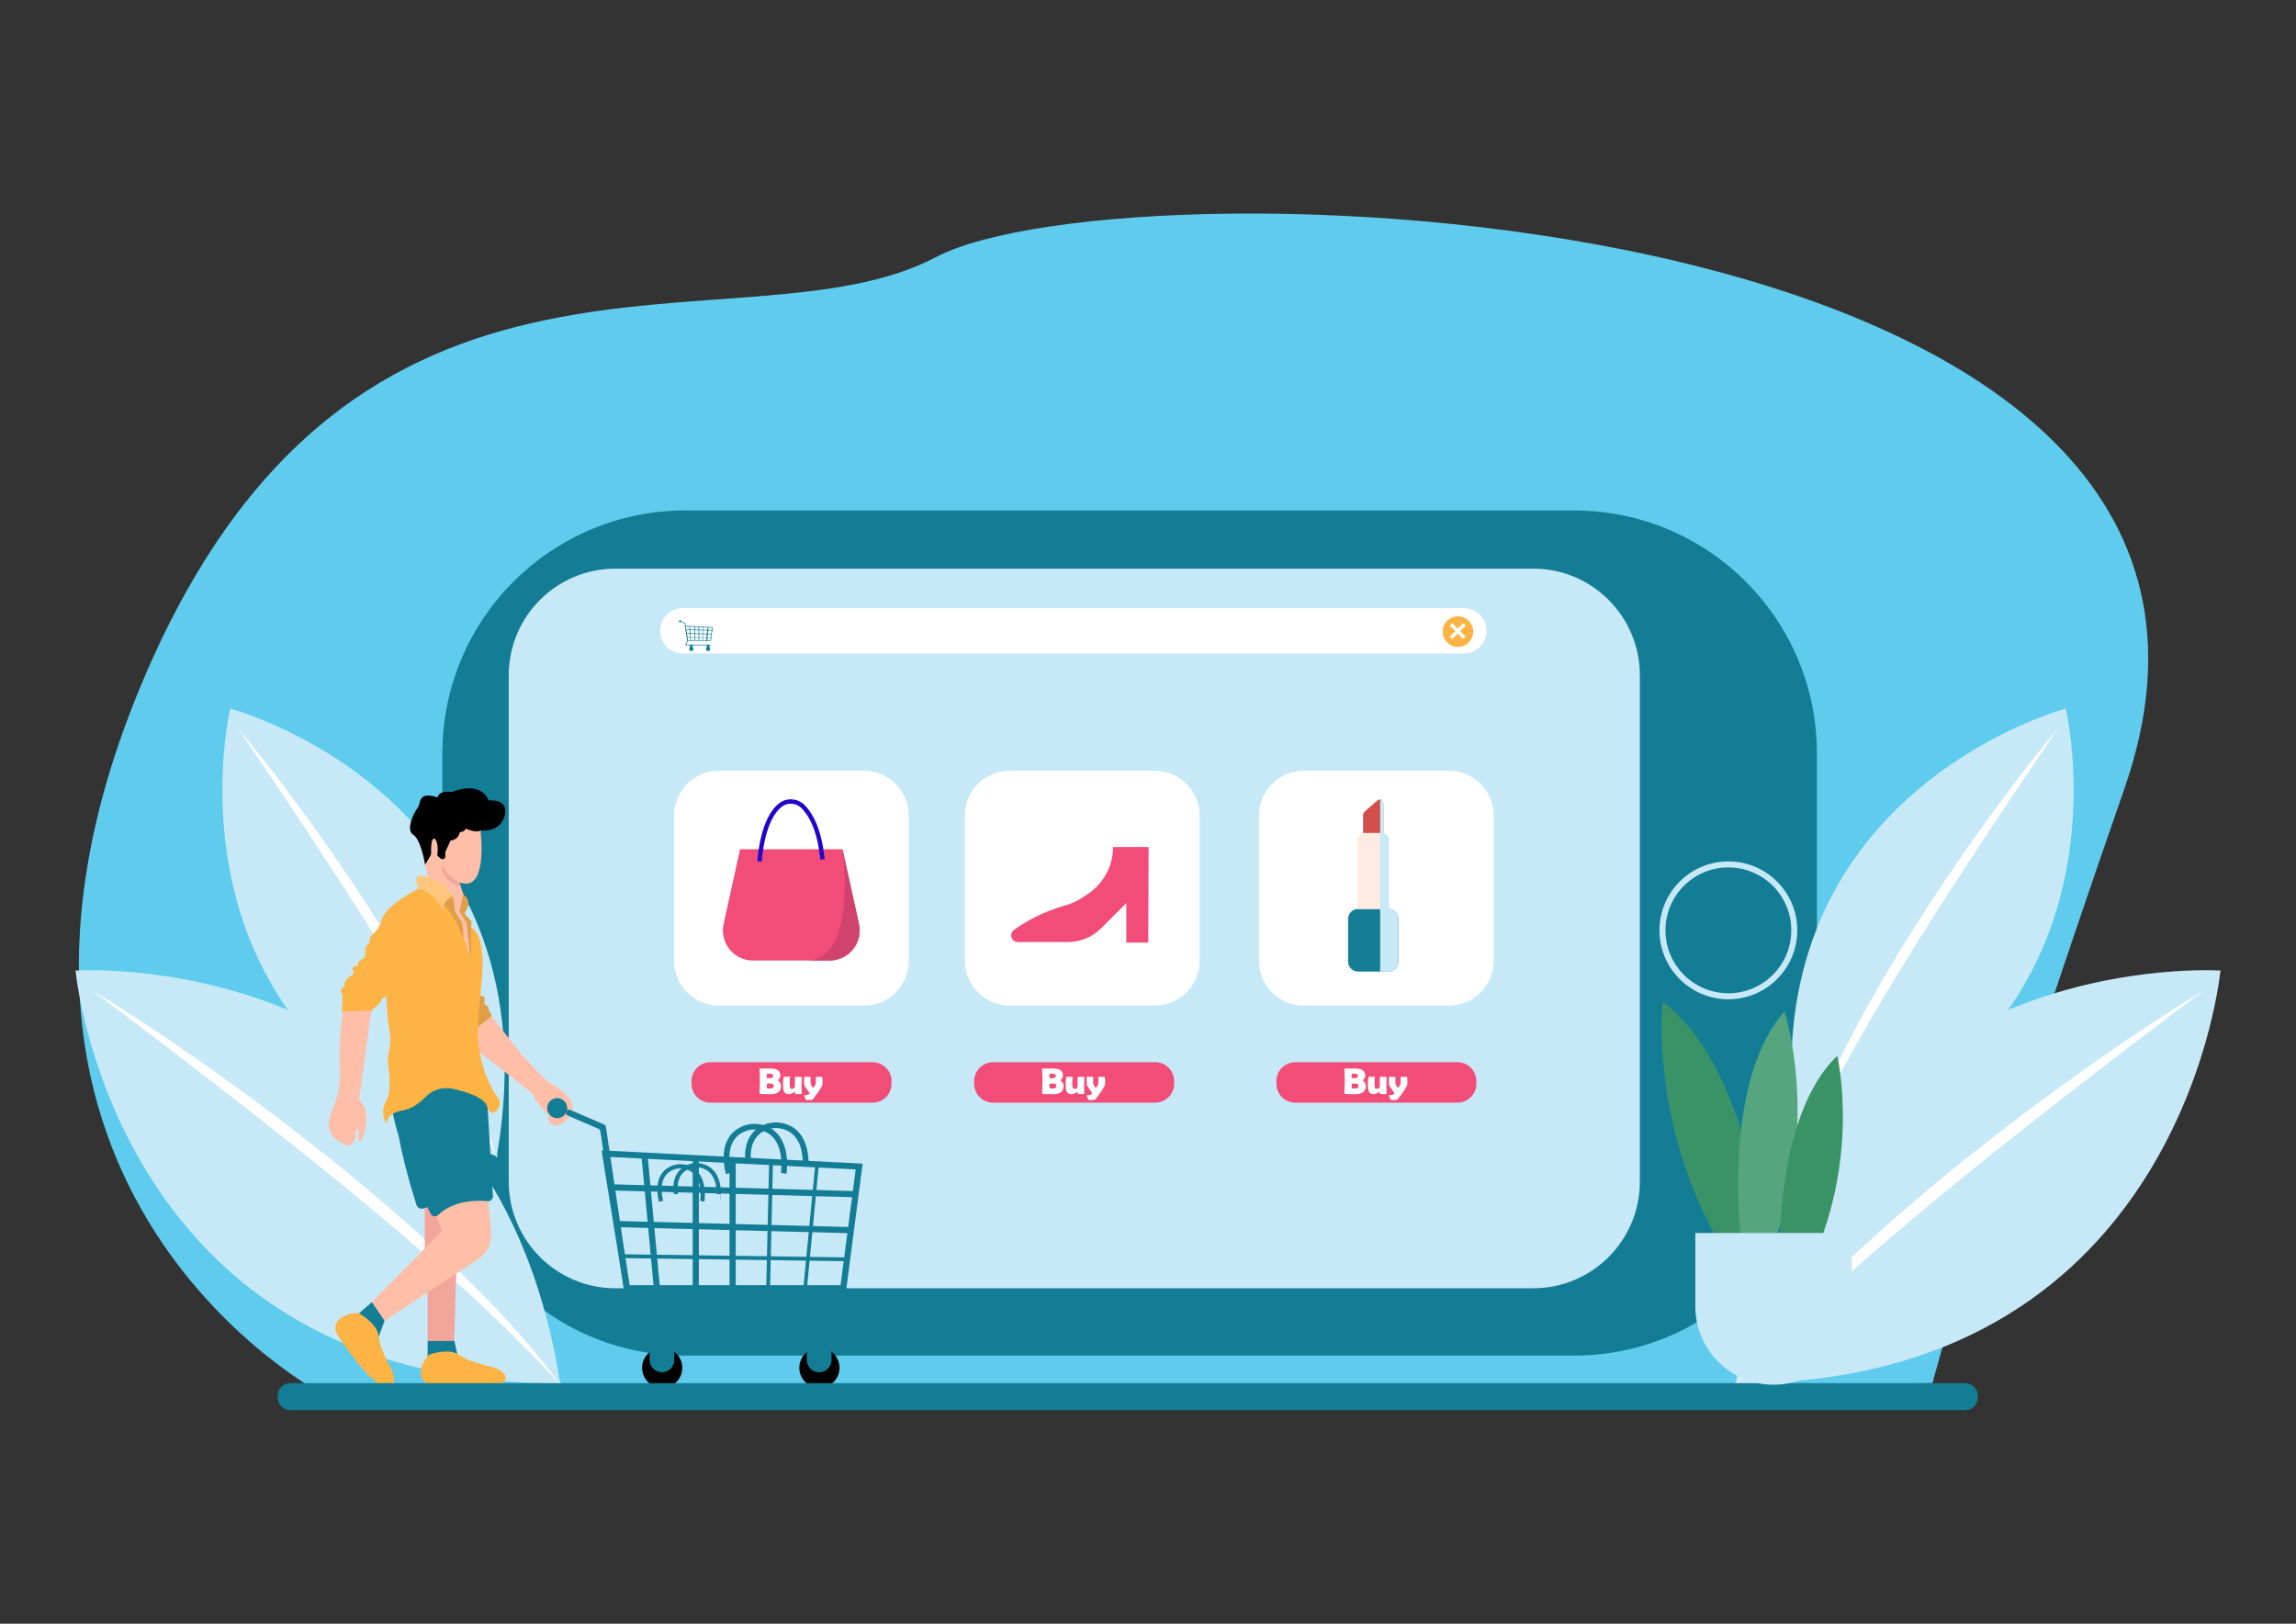 <?xml version="1.0" encoding="utf-8"?>
<!-- Generator: Adobe Illustrator 23.0.0, SVG Export Plug-In . SVG Version: 6.00 Build 0)  -->
<svg version="1.1" id="Layer_1" xmlns="http://www.w3.org/2000/svg" xmlns:xlink="http://www.w3.org/1999/xlink" x="0px" y="0px"
	 viewBox="0 0 1053.9 745.18" style="enable-background:new 0 0 1053.9 745.18;" xml:space="preserve">
<rect x="0" y="0" width="1053.9" height="745.18" fill="#333333" stroke="none"/>
<style type="text/css">
	.st0{fill:#5FCCED;}
	.st1{fill:#147D96;}
	.st2{fill:#C7E9F7;}
	.st3{fill:#F24D78;}
	.st4{fill:#FFFFFF;}
	.st5{fill:#2200CC;}
	.st6{fill:#D1436F;}
	.st7{fill:#D2504B;}
	.st8{fill:#FFEBE1;}
	.st9{fill:#FDB445;}
	.st10{fill:#FFBEA8;}
	.st11{fill:#F2A59B;}
	.st12{fill:#E09E46;}
	.st13{fill:#FFC77D;}
	.st14{fill:#3A9366;}
	.st15{fill:#55A57F;}
</style>
<g>
	<path class="st0" d="M150.08,641.01c0,0-182.26-93.45-85.61-325.92s275.71-150.04,365.1-197.06s640.22-28.15,545.61,243.78
		c-67.67,194.5-88.14,272.97-88.14,272.97L150.08,641.01z"/>
	<g>
		<path class="st1" d="M722.49,622.14H314.55c-61.58,0-111.5-49.92-111.5-111.5V345.77c0-61.58,49.92-111.5,111.5-111.5h407.94
			c61.58,0,111.5,49.92,111.5,111.5v164.88C833.99,572.22,784.06,622.14,722.49,622.14z"/>
		<path class="st2" d="M703.74,591.24H282.5c-27.05,0-48.98-21.93-48.98-48.98V309.95c0-27.05,21.93-48.98,48.98-48.98h421.24
			c27.05,0,48.98,21.93,48.98,48.98v232.31C752.72,569.31,730.8,591.24,703.74,591.24z"/>
		<circle class="st2" cx="793.35" cy="426.97" r="31.63"/>
		<circle class="st1" cx="793.35" cy="426.97" r="28.88"/>
	</g>
	<g>
		<path class="st3" d="M668.99,506.06h-74.43c-4.8,0-8.68-3.89-8.68-8.68v-1.21c0-4.8,3.89-8.68,8.68-8.68h74.43
			c4.8,0,8.68,3.89,8.68,8.68v1.21C677.68,502.17,673.79,506.06,668.99,506.06z"/>
		<g>
			<path class="st4" d="M626.93,498.48c0,1.02-0.32,1.86-0.96,2.54c-0.73,0.77-2,1.15-3.82,1.15c-0.14,0-0.34,0-0.6-0.01
				c-0.27,0-0.46,0-0.59,0c-2.04,0-3.26-0.04-3.65-0.13c-0.16-0.03-0.24-0.12-0.24-0.26c0-0.59,0.03-1.49,0.1-2.69
				c0.07-1.2,0.1-2.1,0.1-2.7c0-0.64-0.03-1.85-0.1-3.62c-0.02-0.45-0.05-1.14-0.09-2.05l-0.01-0.12c-0.01-0.11,0.08-0.17,0.26-0.19
				c0.18-0.02,0.82-0.03,1.92-0.03c1.77,0,2.8,0.01,3.1,0.02c1.36,0.05,2.37,0.27,3.02,0.66c0.86,0.53,1.29,1.42,1.29,2.67
				c0,0.33-0.1,0.67-0.3,1.04c-0.14,0.26-0.33,0.52-0.57,0.78c-0.21,0.23-0.31,0.33-0.31,0.32c0,0.04,0.07,0.1,0.22,0.18
				c0.39,0.22,0.69,0.57,0.91,1.06C626.83,497.53,626.93,497.99,626.93,498.48z M623.35,493.8c0-0.48-0.24-0.79-0.71-0.95
				c-0.26-0.08-0.7-0.12-1.31-0.12c-0.6,0-0.9,0.04-0.9,0.13c0,0.11-0.01,0.27-0.03,0.48c-0.02,0.21-0.03,0.37-0.03,0.48
				c0,0.55,0.05,0.86,0.14,0.93c0.06,0.05,0.41,0.08,1.06,0.08C622.76,494.82,623.35,494.48,623.35,493.8z M623.6,498.45
				c0-0.5-0.21-0.84-0.62-1.01c-0.26-0.11-0.7-0.17-1.3-0.17c-0.71,0-1.1,0.03-1.16,0.08c-0.06,0.05-0.09,0.39-0.09,1.02
				c0,0.65,0.04,1.02,0.11,1.09c0.07,0.07,0.47,0.1,1.2,0.1c0.6,0,1.02-0.05,1.26-0.14C623.4,499.25,623.6,498.93,623.6,498.45z"/>
			<path class="st4" d="M636.48,494.51c0,0.41-0.02,1.03-0.06,1.85c-0.04,0.82-0.06,1.43-0.06,1.84c0,0.4,0.01,1,0.04,1.8
				c0.03,0.8,0.04,1.39,0.04,1.79c0,0.15-0.07,0.24-0.21,0.28c-0.21,0.06-0.66,0.08-1.34,0.08c-0.6,0-1.03-0.02-1.26-0.05
				c-0.11-0.02-0.17-0.08-0.2-0.2c-0.02-0.17-0.03-0.33-0.05-0.5c-0.03-0.25-0.07-0.38-0.12-0.38c0.08,0-0.2,0.19-0.84,0.57
				c-0.64,0.38-1.22,0.56-1.74,0.56c-1.47,0-2.34-0.66-2.61-1.99c-0.12-0.62-0.18-1.51-0.18-2.68c0-1.26,0.1-2.26,0.31-2.99
				c0.06-0.23,0.17-0.34,0.34-0.34c0.26,0,0.64,0,1.16,0.01c0.52,0.01,0.91,0.01,1.16,0.01c0.17,0,0.26,0.07,0.26,0.22
				c0,0.04-0.01,0.1-0.02,0.17c-0.12,0.75-0.17,1.52-0.17,2.29c0,0.96,0.03,1.62,0.09,1.98c0.1,0.61,0.46,0.91,1.09,0.91
				c0.24,0,0.51-0.11,0.79-0.32c0.29-0.22,0.43-0.44,0.45-0.67c0.01-0.21,0.02-1.59,0.02-4.17c0-0.18,0.01-0.29,0.04-0.32
				c0.03-0.06,0.13-0.08,0.3-0.08c0.27,0,0.68,0,1.23,0.01c0.55,0.01,0.95,0.01,1.22,0.01c0.17,0,0.26,0.04,0.29,0.12
				C636.47,494.36,636.48,494.43,636.48,494.51z"/>
			<path class="st4" d="M646.01,496.14c0,1.07-0.03,1.73-0.1,1.96c-0.08,0.28-0.69,1.28-1.82,3.01c-0.18,0.27-0.63,0.9-1.37,1.89
				c-0.81,1.09-1.28,1.66-1.39,1.72c-0.13,0.08-0.98,0.13-2.55,0.13c-0.24,0-0.4-0.03-0.48-0.08c-0.07-0.23-0.16-0.5-0.27-0.81
				c-0.09-0.19-0.18-0.39-0.27-0.59c-0.13-0.29-0.19-0.48-0.19-0.57c0-0.1,0.05-0.16,0.14-0.16c1.54,0,2.31-0.35,2.31-1.05
				c0-0.06-0.38-0.61-1.13-1.65c-0.78-1.07-1.21-1.75-1.29-2.03c-0.04-0.16-0.07-0.73-0.07-1.72c0-0.2,0.01-0.5,0.02-0.9
				c0.01-0.4,0.02-0.7,0.02-0.9c0-0.14,0.09-0.22,0.27-0.22c0.28,0,0.71,0.01,1.28,0.03s1,0.03,1.28,0.03
				c0.12,0,0.17,0.09,0.17,0.26c0,0.15-0.01,0.39-0.03,0.7c-0.02,0.31-0.03,0.55-0.03,0.7c0,0.7,0.01,1.17,0.03,1.42
				c0.02,0.19,0.18,0.55,0.5,1.08c0.33,0.55,0.57,0.82,0.72,0.82c0.13,0,0.34-0.27,0.65-0.81c0.28-0.51,0.44-0.86,0.46-1.04
				c0.06-0.49,0.08-1.02,0.08-1.59c0-0.15-0.01-0.38-0.04-0.68c-0.03-0.3-0.04-0.53-0.04-0.69c0-0.1,0.06-0.16,0.17-0.16
				c0.28,0,0.7-0.01,1.27-0.03c0.56-0.02,0.98-0.03,1.27-0.03c0.14,0,0.24,0.07,0.29,0.22
				C645.97,494.63,646.01,495.22,646.01,496.14z"/>
		</g>
	</g>
	<g>
		<path class="st3" d="M530.27,506.06h-74.43c-4.8,0-8.68-3.89-8.68-8.68v-1.21c0-4.8,3.89-8.68,8.68-8.68h74.43
			c4.8,0,8.68,3.89,8.68,8.68v1.21C538.95,502.17,535.06,506.06,530.27,506.06z"/>
		<g>
			<path class="st4" d="M488.2,498.48c0,1.02-0.32,1.86-0.96,2.54c-0.73,0.77-2,1.15-3.82,1.15c-0.14,0-0.34,0-0.6-0.01
				c-0.27,0-0.46,0-0.59,0c-2.04,0-3.26-0.04-3.65-0.13c-0.16-0.03-0.24-0.12-0.24-0.26c0-0.59,0.03-1.49,0.1-2.69
				c0.07-1.2,0.1-2.1,0.1-2.7c0-0.64-0.03-1.85-0.1-3.62c-0.02-0.45-0.05-1.14-0.09-2.05l-0.01-0.12c-0.01-0.11,0.08-0.17,0.26-0.19
				c0.18-0.02,0.82-0.03,1.92-0.03c1.77,0,2.8,0.01,3.1,0.02c1.36,0.05,2.37,0.27,3.02,0.66c0.86,0.53,1.29,1.42,1.29,2.67
				c0,0.33-0.1,0.67-0.3,1.04c-0.14,0.26-0.33,0.52-0.57,0.78c-0.21,0.23-0.31,0.33-0.31,0.32c0,0.04,0.07,0.1,0.22,0.18
				c0.39,0.22,0.69,0.57,0.91,1.06C488.1,497.53,488.2,497.99,488.2,498.48z M484.63,493.8c0-0.48-0.24-0.79-0.71-0.95
				c-0.26-0.08-0.7-0.12-1.31-0.12c-0.6,0-0.9,0.04-0.9,0.13c0,0.11-0.01,0.27-0.03,0.48c-0.02,0.21-0.03,0.37-0.03,0.48
				c0,0.55,0.05,0.86,0.14,0.93c0.06,0.05,0.41,0.08,1.06,0.08C484.03,494.82,484.63,494.48,484.63,493.8z M484.88,498.45
				c0-0.5-0.21-0.84-0.62-1.01c-0.26-0.11-0.7-0.17-1.3-0.17c-0.71,0-1.1,0.03-1.16,0.08c-0.06,0.05-0.09,0.39-0.09,1.02
				c0,0.65,0.04,1.02,0.11,1.09c0.07,0.07,0.47,0.1,1.2,0.1c0.6,0,1.02-0.05,1.26-0.14C484.68,499.25,484.88,498.93,484.88,498.45z"
				/>
			<path class="st4" d="M497.75,494.51c0,0.41-0.02,1.03-0.06,1.85c-0.04,0.82-0.06,1.43-0.06,1.84c0,0.4,0.01,1,0.04,1.8
				c0.03,0.8,0.04,1.39,0.04,1.79c0,0.15-0.07,0.24-0.21,0.28c-0.21,0.06-0.66,0.08-1.34,0.08c-0.6,0-1.03-0.02-1.26-0.05
				c-0.11-0.02-0.17-0.08-0.2-0.2c-0.02-0.17-0.03-0.33-0.05-0.5c-0.03-0.25-0.07-0.38-0.12-0.38c0.08,0-0.2,0.19-0.84,0.57
				c-0.64,0.38-1.22,0.56-1.74,0.56c-1.47,0-2.34-0.66-2.61-1.99c-0.12-0.62-0.18-1.51-0.18-2.68c0-1.26,0.1-2.26,0.31-2.99
				c0.06-0.23,0.17-0.34,0.34-0.34c0.26,0,0.64,0,1.16,0.01c0.52,0.01,0.91,0.01,1.16,0.01c0.17,0,0.26,0.07,0.26,0.22
				c0,0.04-0.01,0.1-0.02,0.17c-0.12,0.75-0.17,1.52-0.17,2.29c0,0.96,0.03,1.62,0.09,1.98c0.1,0.61,0.46,0.91,1.09,0.91
				c0.24,0,0.51-0.11,0.79-0.32c0.29-0.22,0.43-0.44,0.45-0.67c0.01-0.21,0.02-1.59,0.02-4.17c0-0.18,0.01-0.29,0.04-0.32
				c0.03-0.06,0.13-0.08,0.3-0.08c0.27,0,0.68,0,1.23,0.01c0.55,0.01,0.95,0.01,1.22,0.01c0.17,0,0.26,0.04,0.29,0.12
				C497.75,494.36,497.75,494.43,497.75,494.51z"/>
			<path class="st4" d="M507.28,496.14c0,1.07-0.03,1.73-0.1,1.96c-0.08,0.28-0.69,1.28-1.82,3.01c-0.18,0.27-0.63,0.9-1.37,1.89
				c-0.81,1.09-1.28,1.66-1.39,1.72c-0.13,0.08-0.98,0.13-2.55,0.13c-0.24,0-0.4-0.03-0.48-0.08c-0.07-0.23-0.16-0.5-0.27-0.81
				c-0.09-0.19-0.18-0.39-0.27-0.59c-0.13-0.29-0.19-0.48-0.19-0.57c0-0.1,0.05-0.16,0.14-0.16c1.54,0,2.31-0.35,2.31-1.05
				c0-0.06-0.38-0.61-1.13-1.65c-0.78-1.07-1.21-1.75-1.29-2.03c-0.04-0.16-0.07-0.73-0.07-1.72c0-0.2,0.01-0.5,0.02-0.9
				c0.01-0.4,0.02-0.7,0.02-0.9c0-0.14,0.09-0.22,0.27-0.22c0.28,0,0.71,0.01,1.28,0.03c0.57,0.02,1,0.03,1.28,0.03
				c0.12,0,0.17,0.09,0.17,0.26c0,0.15-0.01,0.39-0.03,0.7c-0.02,0.31-0.03,0.55-0.03,0.7c0,0.7,0.01,1.17,0.03,1.42
				c0.02,0.19,0.18,0.55,0.5,1.08c0.33,0.55,0.57,0.82,0.72,0.82c0.13,0,0.34-0.27,0.65-0.81c0.28-0.51,0.44-0.86,0.46-1.04
				c0.06-0.49,0.08-1.02,0.08-1.59c0-0.15-0.01-0.38-0.04-0.68c-0.03-0.3-0.04-0.53-0.04-0.69c0-0.1,0.06-0.16,0.17-0.16
				c0.28,0,0.7-0.01,1.27-0.03c0.56-0.02,0.98-0.03,1.27-0.03c0.14,0,0.24,0.07,0.29,0.22
				C507.24,494.63,507.28,495.22,507.28,496.14z"/>
		</g>
	</g>
	<g>
		<path class="st3" d="M400.54,506.06h-74.43c-4.8,0-8.68-3.89-8.68-8.68v-1.21c0-4.8,3.89-8.68,8.68-8.68h74.43
			c4.8,0,8.68,3.89,8.68,8.68v1.21C409.22,502.17,405.34,506.06,400.54,506.06z"/>
		<g>
			<path class="st4" d="M358.48,498.48c0,1.02-0.32,1.86-0.96,2.54c-0.73,0.77-2,1.15-3.82,1.15c-0.14,0-0.34,0-0.6-0.01
				c-0.27,0-0.46,0-0.59,0c-2.04,0-3.26-0.04-3.65-0.13c-0.16-0.03-0.24-0.12-0.24-0.26c0-0.59,0.03-1.49,0.1-2.69
				c0.07-1.2,0.1-2.1,0.1-2.7c0-0.64-0.03-1.85-0.1-3.62c-0.02-0.45-0.05-1.14-0.09-2.05l-0.01-0.12c-0.01-0.11,0.08-0.17,0.26-0.19
				c0.18-0.02,0.82-0.03,1.92-0.03c1.77,0,2.8,0.01,3.1,0.02c1.36,0.05,2.37,0.27,3.02,0.66c0.86,0.53,1.29,1.42,1.29,2.67
				c0,0.33-0.1,0.67-0.3,1.04c-0.15,0.26-0.33,0.52-0.57,0.78c-0.21,0.23-0.31,0.33-0.31,0.32c0,0.04,0.07,0.1,0.22,0.18
				c0.39,0.22,0.69,0.57,0.91,1.06C358.38,497.53,358.48,497.99,358.48,498.48z M354.9,493.8c0-0.48-0.24-0.79-0.71-0.95
				c-0.26-0.08-0.7-0.12-1.31-0.12c-0.6,0-0.9,0.04-0.9,0.13c0,0.11-0.01,0.27-0.03,0.48c-0.02,0.21-0.03,0.37-0.03,0.48
				c0,0.55,0.05,0.86,0.14,0.93c0.06,0.05,0.41,0.08,1.06,0.08C354.31,494.82,354.9,494.48,354.9,493.8z M355.15,498.45
				c0-0.5-0.21-0.84-0.62-1.01c-0.26-0.11-0.7-0.17-1.3-0.17c-0.71,0-1.1,0.03-1.16,0.08c-0.06,0.05-0.09,0.39-0.09,1.02
				c0,0.65,0.04,1.02,0.11,1.09c0.07,0.07,0.47,0.1,1.2,0.1c0.6,0,1.02-0.05,1.26-0.14C354.95,499.25,355.15,498.93,355.15,498.45z"
				/>
			<path class="st4" d="M368.02,494.51c0,0.41-0.02,1.03-0.06,1.85c-0.04,0.82-0.06,1.43-0.06,1.84c0,0.4,0.01,1,0.04,1.8
				c0.03,0.8,0.04,1.39,0.04,1.79c0,0.15-0.07,0.24-0.21,0.28c-0.21,0.06-0.66,0.08-1.34,0.08c-0.6,0-1.03-0.02-1.26-0.05
				c-0.11-0.02-0.17-0.08-0.2-0.2c-0.02-0.17-0.03-0.33-0.05-0.5c-0.03-0.25-0.07-0.38-0.12-0.38c0.08,0-0.2,0.19-0.84,0.57
				c-0.64,0.38-1.22,0.56-1.74,0.56c-1.47,0-2.34-0.66-2.61-1.99c-0.12-0.62-0.18-1.51-0.18-2.68c0-1.26,0.1-2.26,0.31-2.99
				c0.06-0.23,0.17-0.34,0.34-0.34c0.26,0,0.64,0,1.16,0.01c0.52,0.01,0.91,0.01,1.16,0.01c0.17,0,0.26,0.07,0.26,0.22
				c0,0.04-0.01,0.1-0.02,0.17c-0.12,0.75-0.17,1.52-0.17,2.29c0,0.96,0.03,1.62,0.09,1.98c0.1,0.61,0.46,0.91,1.09,0.91
				c0.24,0,0.51-0.11,0.79-0.32c0.29-0.22,0.43-0.44,0.45-0.67c0.01-0.21,0.02-1.59,0.02-4.17c0-0.18,0.01-0.29,0.04-0.32
				c0.03-0.06,0.13-0.08,0.3-0.08c0.27,0,0.68,0,1.23,0.01c0.55,0.01,0.95,0.01,1.22,0.01c0.17,0,0.26,0.04,0.29,0.12
				C368.02,494.36,368.02,494.43,368.02,494.51z"/>
			<path class="st4" d="M377.56,496.14c0,1.07-0.03,1.73-0.1,1.96c-0.08,0.28-0.69,1.28-1.82,3.01c-0.18,0.27-0.63,0.9-1.37,1.89
				c-0.81,1.09-1.28,1.66-1.39,1.72c-0.13,0.08-0.98,0.13-2.55,0.13c-0.24,0-0.4-0.03-0.48-0.08c-0.07-0.23-0.16-0.5-0.27-0.81
				c-0.09-0.19-0.18-0.39-0.27-0.59c-0.13-0.29-0.19-0.48-0.19-0.57c0-0.1,0.05-0.16,0.14-0.16c1.54,0,2.31-0.35,2.31-1.05
				c0-0.06-0.38-0.61-1.13-1.65c-0.78-1.07-1.21-1.75-1.29-2.03c-0.04-0.16-0.07-0.73-0.07-1.72c0-0.2,0.01-0.5,0.02-0.9
				c0.01-0.4,0.02-0.7,0.02-0.9c0-0.14,0.09-0.22,0.27-0.22c0.28,0,0.71,0.01,1.28,0.03c0.57,0.02,1,0.03,1.28,0.03
				c0.12,0,0.17,0.09,0.17,0.26c0,0.15-0.01,0.39-0.03,0.7c-0.02,0.31-0.03,0.55-0.03,0.7c0,0.7,0.01,1.17,0.03,1.42
				c0.02,0.19,0.18,0.55,0.5,1.08c0.33,0.55,0.57,0.82,0.72,0.82c0.13,0,0.34-0.27,0.65-0.81c0.28-0.51,0.44-0.86,0.46-1.04
				c0.06-0.49,0.08-1.02,0.08-1.59c0-0.15-0.01-0.38-0.04-0.68c-0.03-0.3-0.04-0.53-0.04-0.69c0-0.1,0.06-0.16,0.17-0.16
				c0.28,0,0.7-0.01,1.27-0.03c0.56-0.02,0.98-0.03,1.27-0.03c0.14,0,0.24,0.07,0.29,0.22
				C377.52,494.63,377.56,495.22,377.56,496.14z"/>
		</g>
	</g>
	<g>
		<path class="st2" d="M797.52,634.88c199.06,0.13,220.69-179.88,221.68-189.26l0.21-0.18c0,0-0.07,0-0.19-0.01
			c0.01-0.13,0.02-0.2,0.02-0.2l-0.22,0.19c-9.42-0.51-190.58-7.81-222.13,188.73l-0.86,0.73c0.25,0,0.49,0,0.74,0
			c-0.04,0.25-0.08,0.49-0.12,0.74L797.52,634.88z"/>
		<path class="st4" d="M1011.2,454.76c-2.52,1.5-5.01,3.06-7.51,4.6l-7.43,4.72c-4.94,3.17-9.85,6.4-14.73,9.66
			c-9.76,6.53-19.41,13.22-28.96,20.05c-19.09,13.68-37.82,27.88-56.05,42.71c-2.27,1.86-4.56,3.71-6.81,5.59l-6.77,5.64
			c-2.25,1.89-4.47,3.82-6.7,5.72l-3.35,2.87l-3.31,2.91c-8.85,7.74-17.52,15.68-25.98,23.86c-4.25,4.06-8.39,8.25-12.53,12.42
			l-6.1,6.38l-1.52,1.6c-0.51,0.53-0.99,1.08-1.49,1.62l-2.97,3.26l-2.96,3.27c-0.97,1.1-1.93,2.22-2.89,3.33l-2.88,3.34
			c-0.48,0.56-0.96,1.11-1.43,1.68l-1.39,1.71l-2.77,3.43l-1.39,1.71l-0.69,0.86l-0.67,0.88c-1.76,2.35-3.54,4.69-5.29,7.05
			c2-2.15,3.97-4.32,5.95-6.48l0.74-0.81l0.76-0.79l1.52-1.59l3.04-3.17l1.52-1.59l1.55-1.56l3.1-3.11l3.09-3.12l3.15-3.06
			c4.16-4.11,8.45-8.09,12.69-12.11l6.46-5.94l1.61-1.49l1.64-1.46l3.26-2.93l3.26-2.93l3.3-2.89c2.2-1.93,4.38-3.88,6.59-5.79
			l6.64-5.73c1.1-0.96,2.22-1.91,3.33-2.85l3.35-2.83l3.34-2.84l3.36-2.82c2.25-1.87,4.48-3.76,6.74-5.62l6.77-5.59
			c2.25-1.87,4.54-3.69,6.8-5.54c18.15-14.77,36.57-29.23,55.1-43.56c9.27-7.17,18.57-14.28,27.9-21.39l14-10.65L1011.2,454.76z"/>
	</g>
	<g>
		<path class="st2" d="M826.44,530.44c154.23-52.41,123.5-197.56,121.79-205.09l0.11-0.19c0,0-0.05,0.01-0.15,0.04
			c-0.02-0.1-0.04-0.16-0.04-0.16l-0.12,0.2c-7.43,2.09-149.69,44.23-122.28,204.8l-0.47,0.79c0.19-0.06,0.38-0.13,0.57-0.2
			c0.04,0.2,0.07,0.4,0.1,0.61L826.44,530.44z"/>
		<path class="st4" d="M944.45,334.54c-1.56,1.83-3.07,3.69-4.6,5.55l-4.51,5.62c-2.99,3.76-5.94,7.55-8.86,11.36
			c-5.84,7.63-11.54,15.36-17.14,23.17c-11.18,15.63-21.94,31.57-32.15,47.87c-1.27,2.04-2.55,4.07-3.8,6.13l-3.76,6.16
			c-1.24,2.06-2.46,4.14-3.68,6.2l-1.84,3.1l-1.8,3.13c-4.81,8.33-9.44,16.77-13.83,25.33c-2.22,4.27-4.32,8.6-6.43,12.93
			l-3.04,6.55l-0.75,1.64c-0.25,0.55-0.48,1.1-0.73,1.65l-1.44,3.31l-1.43,3.31c-0.46,1.11-0.91,2.23-1.36,3.34l-1.35,3.35
			c-0.22,0.56-0.45,1.11-0.67,1.68l-0.62,1.69l-1.24,3.39l-0.62,1.69l-0.31,0.85l-0.29,0.86c-0.75,2.29-1.51,4.57-2.24,6.85
			c0.99-2.19,1.93-4.4,2.9-6.59l0.36-0.82l0.38-0.82l0.76-1.63l1.51-3.26l0.76-1.63l0.79-1.62l1.58-3.23l1.57-3.23l1.63-3.2
			c2.13-4.28,4.41-8.5,6.63-12.73l3.44-6.3l0.86-1.58l0.88-1.56l1.75-3.13l1.75-3.13l1.79-3.11c1.2-2.07,2.37-4.16,3.58-6.22
			l3.63-6.19c0.6-1.04,1.22-2.06,1.83-3.09l1.84-3.08l1.84-3.08l1.86-3.07c1.25-2.04,2.48-4.09,3.74-6.13l3.77-6.11
			c1.25-2.04,2.54-4.06,3.81-6.09c10.16-16.23,20.62-32.29,31.19-48.28c5.29-8,10.62-15.96,15.97-23.93l8.03-11.94L944.45,334.54z"
			/>
	</g>
	<g>
		<path class="st2" d="M256.38,634.88C57.32,635.02,35.69,455,34.7,445.62l-0.21-0.18c0,0,0.07,0,0.19-0.01
			c-0.01-0.13-0.02-0.2-0.02-0.2l0.22,0.19c9.42-0.51,190.58-7.81,222.13,188.73l0.86,0.73c-0.25,0-0.49,0-0.74,0
			c0.04,0.25,0.08,0.49,0.12,0.74L256.38,634.88z"/>
		<path class="st4" d="M42.69,454.76c2.52,1.5,5.01,3.06,7.51,4.6l7.43,4.72c4.94,3.17,9.85,6.4,14.73,9.66
			c9.76,6.53,19.41,13.22,28.96,20.05c19.09,13.68,37.82,27.88,56.05,42.71c2.27,1.86,4.56,3.71,6.81,5.59l6.77,5.64
			c2.25,1.89,4.47,3.82,6.7,5.72l3.35,2.87l3.31,2.91c8.85,7.74,17.52,15.68,25.98,23.86c4.25,4.06,8.39,8.25,12.53,12.42l6.1,6.38
			l1.52,1.6c0.51,0.53,0.99,1.08,1.49,1.62l2.97,3.26l2.96,3.27c0.97,1.1,1.93,2.22,2.89,3.33l2.88,3.34
			c0.48,0.56,0.96,1.11,1.43,1.68l1.39,1.71l2.77,3.43l1.39,1.71l0.69,0.86l0.67,0.88c1.76,2.35,3.54,4.69,5.29,7.05
			c-2-2.15-3.97-4.32-5.95-6.48l-0.74-0.81l-0.76-0.79l-1.52-1.59l-3.04-3.17l-1.52-1.59l-1.55-1.56l-3.1-3.11L236,613.4l-3.15-3.06
			c-4.16-4.11-8.45-8.09-12.69-12.11l-6.46-5.94l-1.61-1.49l-1.64-1.46l-3.26-2.93l-3.26-2.93l-3.3-2.89
			c-2.2-1.93-4.38-3.88-6.59-5.79l-6.64-5.73c-1.1-0.96-2.22-1.91-3.33-2.85l-3.35-2.83l-3.34-2.84l-3.36-2.82
			c-2.25-1.87-4.48-3.76-6.74-5.62l-6.77-5.59c-2.25-1.87-4.54-3.69-6.8-5.54c-18.15-14.77-36.57-29.23-55.1-43.56
			c-9.27-7.17-18.57-14.28-27.9-21.39l-14-10.65L42.69,454.76z"/>
	</g>
	<g>
		<path class="st2" d="M227.46,530.44c-154.23-52.41-123.5-197.56-121.79-205.09l-0.11-0.19c0,0,0.05,0.01,0.15,0.04
			c0.02-0.1,0.04-0.16,0.04-0.16l0.12,0.2c7.43,2.09,149.69,44.23,122.28,204.8l0.47,0.79c-0.19-0.06-0.38-0.13-0.57-0.2
			c-0.04,0.2-0.07,0.4-0.1,0.61L227.46,530.44z"/>
		<path class="st4" d="M109.45,334.54c1.56,1.83,3.07,3.69,4.6,5.55l4.51,5.62c2.99,3.76,5.94,7.55,8.86,11.36
			c5.84,7.63,11.54,15.36,17.14,23.17c11.18,15.63,21.94,31.57,32.15,47.87c1.27,2.04,2.55,4.07,3.8,6.13l3.76,6.16
			c1.24,2.06,2.46,4.14,3.68,6.2l1.84,3.1l1.8,3.13c4.81,8.33,9.44,16.77,13.83,25.33c2.22,4.27,4.32,8.6,6.43,12.93l3.04,6.55
			l0.75,1.64c0.25,0.55,0.48,1.1,0.73,1.65l1.44,3.31l1.43,3.31c0.46,1.11,0.91,2.23,1.36,3.34l1.35,3.35
			c0.22,0.56,0.45,1.11,0.67,1.68l0.62,1.69l1.24,3.39l0.62,1.69l0.31,0.85l0.29,0.86c0.75,2.29,1.51,4.57,2.24,6.85
			c-0.99-2.19-1.94-4.4-2.9-6.59l-0.36-0.82l-0.38-0.82l-0.76-1.63l-1.51-3.26l-0.76-1.63l-0.79-1.62l-1.58-3.23l-1.57-3.23
			l-1.63-3.2c-2.13-4.28-4.41-8.5-6.63-12.73l-3.44-6.3l-0.86-1.58l-0.88-1.56l-1.75-3.13l-1.75-3.13l-1.79-3.11
			c-1.2-2.07-2.37-4.16-3.58-6.22l-3.63-6.19c-0.6-1.04-1.22-2.06-1.83-3.09l-1.84-3.08l-1.84-3.08l-1.86-3.07
			c-1.25-2.04-2.48-4.09-3.74-6.13l-3.77-6.11c-1.25-2.04-2.54-4.06-3.81-6.09c-10.16-16.23-20.62-32.29-31.19-48.28
			c-5.29-8-10.62-15.96-15.97-23.93l-8.03-11.94L109.45,334.54z"/>
	</g>
	<g>
		<path class="st4" d="M530.1,461.48h-66.69c-11.33,0-20.52-9.19-20.52-20.52v-66.69c0-11.33,9.19-20.52,20.52-20.52h66.69
			c11.33,0,20.52,9.19,20.52,20.52v66.69C550.63,452.29,541.44,461.48,530.1,461.48z"/>
		<path class="st3" d="M527.09,432.6H517v-18.12l-11.55,11.55c-4.04,4.04-9.52,6.31-15.23,6.31h-22.98c-2.97,0-4.21-3.79-1.82-5.54
			c4.96-3.63,12.84-8.25,23.81-11.36c2.56-0.73,5.01-1.82,7.24-3.28l2.75-1.8c7.3-4.78,11.69-12.91,11.69-21.63l0,0h16.31
			L527.09,432.6z"/>
	</g>
	<g>
		<path class="st4" d="M396.61,461.48h-66.69c-11.33,0-20.52-9.19-20.52-20.52v-66.69c0-11.33,9.19-20.52,20.52-20.52h66.69
			c11.33,0,20.52,9.19,20.52,20.52v66.69C417.13,452.29,407.94,461.48,396.61,461.48z"/>
		<g>
			<g>
				<path class="st3" d="M380.8,440.82h-35.17c-8.82,0-15.38-8.16-13.48-16.77l7.56-34.31h47.02l0,0l7.56,34.31
					C396.18,432.66,389.62,440.82,380.8,440.82z"/>
			</g>
			<g>
				<path class="st5" d="M349.68,395.39l-2-0.1c0.04-0.81,1.07-20.02,10.13-26.76c3.43-2.55,8.35-2.17,11.44,0.88
					c3.43,3.38,7.83,10.44,9.28,24.89l-1.99,0.2c-1.39-13.86-5.49-20.52-8.69-23.67c-2.4-2.36-6.21-2.66-8.85-0.7
					C350.69,376.32,349.68,395.2,349.68,395.39z"/>
			</g>
			<g>
				<path class="st6" d="M380.8,440.82h-10.84c23.62,0,16.97-49.17,16.7-51.09c-0.01-0.04-0.01-0.06-0.01-0.06s0.02,0.02,0.07,0.06
					l0,0l7.56,34.31C396.18,432.66,389.62,440.82,380.8,440.82z"/>
			</g>
		</g>
	</g>
	<g>
		<path class="st4" d="M665.12,461.48h-66.69c-11.33,0-20.52-9.19-20.52-20.52v-66.69c0-11.33,9.19-20.52,20.52-20.52h66.69
			c11.33,0,20.52,9.19,20.52,20.52v66.69C685.65,452.29,676.46,461.48,665.12,461.48z"/>
		<g>
			<path class="st1" d="M641.89,421.74v19.57c0,2.53-2.05,4.58-4.58,4.58h-13.94c-2.53,0-4.58-2.05-4.58-4.58v-19.57
				c0-2.53,2.05-4.58,4.58-4.58h13.94C639.84,417.16,641.89,419.21,641.89,421.74z"/>
			<path class="st7" d="M633.52,366.92c-0.4-0.07-0.82,0.03-1.2,0.36l-5.89,5.16c-0.47,0.41-0.75,1.09-0.75,1.82v8.19h9.3V369.1
				C634.99,367.93,634.31,367.07,633.52,366.92z"/>
			<path class="st8" d="M637.53,385.53v31.63h-14.39v-31.63c0-1.56,1.09-2.86,2.55-3.18c0.23-0.05,0.47-0.08,0.72-0.08h7.86
				c0.25,0,0.49,0.03,0.72,0.08C636.44,382.67,637.53,383.97,637.53,385.53z"/>
			<path class="st2" d="M641.89,421.74v19.57c0,2.53-2.05,4.58-4.58,4.58h-3.79v-78.97c0.79,0.15,1.47,1.01,1.47,2.19v13.24
				c1.46,0.33,2.55,1.63,2.55,3.18v31.63h-0.22C639.84,417.16,641.89,419.21,641.89,421.74z"/>
		</g>
	</g>
	<g>
		<g>
			<g>
				<path class="st4" d="M671.95,299.89H313.43c-5.74,0-10.39-4.65-10.39-10.39l0,0c0-5.74,4.65-10.39,10.39-10.39h358.52
					c5.74,0,10.39,4.65,10.39,10.39l0,0C682.35,295.24,677.69,299.89,671.95,299.89z"/>
			</g>
		</g>
		<g>
			<g>
				
					<ellipse transform="matrix(0.23 -0.973 0.973 0.23 233.498 874.307)" class="st9" cx="669.12" cy="289.63" rx="7.02" ry="7.02"/>
			</g>
		</g>
		<g>
			<g>
				<polygon class="st4" points="672.77,287.1 671.65,285.98 669.12,288.51 666.59,285.98 665.47,287.1 668,289.63 665.47,292.16 
					666.59,293.28 669.12,290.75 671.65,293.28 672.77,292.16 670.24,289.63 				"/>
			</g>
		</g>
		<g>
			<g>
				<g>
					<g>
						<path class="st1" d="M311.71,285.13c0,0.27,0.22,0.49,0.49,0.49c0.27,0,0.49-0.22,0.49-0.49s-0.22-0.49-0.49-0.49
							C311.93,284.64,311.71,284.86,311.71,285.13z"/>
					</g>
				</g>
			</g>
			<g>
				<g>
					<g>
						<path class="st1" d="M314.72,296.15h11.27c0.08,0,0.15-0.07,0.15-0.15l0,0c0-0.08-0.07-0.15-0.15-0.15h-10.8
							c-0.11,0-0.18-0.11-0.14-0.21l0.7-1.56c0.01-0.03,0.02-0.06,0.01-0.08l-1.18-7.95c-0.01-0.05-0.04-0.1-0.09-0.12l-1.66-0.71
							c-0.08-0.03-0.17,0-0.2,0.08l0,0c-0.03,0.08,0,0.17,0.08,0.2l1.5,0.65c0.05,0.02,0.08,0.06,0.09,0.12l1.14,7.7
							c0,0.03,0,0.06-0.01,0.08l-0.85,1.9C314.54,296.03,314.61,296.15,314.72,296.15z"/>
					</g>
				</g>
			</g>
			<g>
				<g>
					<g>
						<path class="st1" d="M314.37,287.18l12.78,0.65l-0.81,6.25h-10.85L314.37,287.18z M326.81,288.12l-12.08-0.61l1.02,6.28h10.33
							L326.81,288.12z"/>
					</g>
				</g>
			</g>
			<g>
				<g>
					<g>
						
							<rect x="321.53" y="290.64" transform="matrix(0.096 -0.995 0.995 0.096 4.081 586.258)" class="st1" width="6.2" height="0.49"/>
					</g>
				</g>
			</g>
			<g>
				<g>
					<g>
						
							<rect x="319.47" y="290.74" transform="matrix(0.023 -1 1 0.023 24.359 606.603)" class="st1" width="6.23" height="0.19"/>
					</g>
				</g>
			</g>
			<g>
				<g>
					<g>
						<rect x="320.63" y="287.57" class="st1" width="0.3" height="6.41"/>
					</g>
				</g>
			</g>
			<g>
				<g>
					<g>
						<rect x="318.83" y="287.55" class="st1" width="0.3" height="6.34"/>
					</g>
				</g>
			</g>
			<g>
				<g>
					<g>
						
							<rect x="316.63" y="287.39" transform="matrix(0.996 -0.093 0.093 0.996 -25.749 30.839)" class="st1" width="0.3" height="6.56"/>
					</g>
				</g>
			</g>
			<g>
				<g>
					<g>
						
							<rect x="320.66" y="283.12" transform="matrix(0.028 -1 1 0.028 22.923 601.861)" class="st1" width="0.3" height="12.06"/>
					</g>
				</g>
			</g>
			<g>
				<g>
					<g>
						
							<rect x="320.73" y="285.21" transform="matrix(0.026 -1 1 0.026 21.639 604.16)" class="st1" width="0.3" height="11.53"/>
					</g>
				</g>
			</g>
			<g>
				<g>
					<g>
						
							<rect x="320.81" y="286.98" transform="matrix(0.015 -1 1 0.015 23.791 609.085)" class="st1" width="0.19" height="10.98"/>
					</g>
				</g>
			</g>
			<g>
				<g>
					<g>
						<path class="st1" d="M324.05,297.83c0,0.54,0.44,0.98,0.98,0.98c0.54,0,0.98-0.44,0.98-0.98s-0.44-0.98-0.98-0.98
							C324.49,296.85,324.05,297.29,324.05,297.83z"/>
					</g>
				</g>
			</g>
			<g>
				<g>
					<g>
						<path class="st1" d="M316.35,297.83c0,0.54,0.44,0.98,0.98,0.98c0.54,0,0.98-0.44,0.98-0.98s-0.44-0.98-0.98-0.98
							C316.79,296.85,316.35,297.29,316.35,297.83z"/>
					</g>
				</g>
			</g>
			<g>
				<g>
					<g>
						<path class="st1" d="M317.32,298.05L317.32,298.05c0.33,0,0.61-0.27,0.61-0.61v-1.53h-1.21v1.53
							C316.72,297.78,316.99,298.05,317.32,298.05z"/>
					</g>
				</g>
			</g>
			<g>
				<g>
					<g>
						<path class="st1" d="M325.02,298.05L325.02,298.05c0.33,0,0.61-0.27,0.61-0.61v-1.53h-1.21v1.53
							C324.41,297.78,324.69,298.05,325.02,298.05z"/>
					</g>
				</g>
			</g>
		</g>
	</g>
	<g>
		<g>
			<path class="st10" d="M211,412.58l1.98,3.74v2.97l5.83,13.87l-2.09,17.94c0,0-16.62-9.69-17.17-10.57
				c-0.55-0.88-0.65-28.88-0.65-28.88L211,412.58z"/>
			<g>
				<path d="M195.12,396.82c0,0-1.82-11.5-5.45-13.72c-3.63-2.22,0.4-10.29,2.02-12.31s0-7.87,9.08-4.84c0,0,0.61-3.43,6.66-2.42
					c0,0,12.51-5.85,16.95,3.83c0,0,9.48-1.01,7.26,7.06c-2.22,8.07-11.1,6.66-11.1,6.66l-3.43,5.45l-15.33,11.1L195.12,396.82z"/>
				<path class="st10" d="M196.13,408.72c0,0,1.21-5.65-1.01-11.9l2.27-3.73c0.35-0.58,0.53-1.25,0.51-1.93
					c-0.05-1.85-0.01-5.64,1.05-6.24c1.31-0.75,2.45,3.73,1.79,6.96c-0.09,0.45,0.07,0.92,0.43,1.21l1.2,0.98
					c0.26,0.21,0.6,0.31,0.94,0.27l0,0c0.62-0.08,1.09-0.61,1.09-1.23v-2.13l2.42-5.25c0,0,3.43,0,4.24-3.83c0,0,2.22,0,2.62-1.61
					c0,0,5.24,2.22,6.86,0.81c0,0,3.83,29.05-9.68,23.8l3.43,10.49C214.29,415.38,195.32,420.02,196.13,408.72z"/>
				<path class="st11" d="M210.95,404.92c0,0-7.35-3.66-7.96-8.91c0,0-1.76,7.72,8.6,11.12L210.95,404.92z"/>
			</g>
			<g>
				<polygon class="st1" points="208.5,615.18 210.2,622.75 196.29,622.75 196.29,615.42 203.3,611.6 				"/>
				<polygon class="st1" points="176.53,606.15 173.84,613.47 164.81,602.73 170.67,597.61 176.53,600.78 				"/>
				<polygon class="st11" points="196.29,615.42 196.29,583.7 194.96,572.95 194.96,553.68 211.18,553.68 209.38,584.55 
					208.5,615.42 				"/>
				<path class="st1" d="M196.19,553.99l-1.84,0.6c-1.35,0.44-2.81-0.31-3.23-1.67c-2.38-7.61-9.3-30.67-8.49-38.78
					C183.6,504.39,196.19,553.99,196.19,553.99z"/>
				<path class="st10" d="M224.11,551.29l1.35,14.05c0.08,0.85,0.08,1.71,0,2.56l0,0c-0.39,4.12-2.64,7.84-6.11,10.1l-42.82,28.15
					l-5.86-8.54l32.21-32.7l-2.93-8.05l11.47-12.2L224.11,551.29z"/>
				<path class="st1" d="M223.43,501.52l2.84,47.38c0.08,1.37-1.08,2.49-2.44,2.37c-4.88-0.46-15.54-0.53-22.66,6.32
					c-1.09,1.05-2.89,0.71-3.55-0.64c-4.54-9.26-17.96-37.92-18.16-53.52l23.84-8.5L223.43,501.52z"/>
				<path class="st9" d="M164.81,602.73c0,0-5.05-0.77-9.1,2.8c-1.97,1.73-2.36,4.66-0.94,6.86c4.12,6.4,14.05,20.86,21.7,24.26
					c2.09,0.93,4.45-0.6,4.45-2.88l0,0c0-2.03-0.5-4.03-1.47-5.82c-1.97-3.63-5.26-10.23-5.6-14.48
					C173.35,607.37,164.81,602.73,164.81,602.73z"/>
				<path class="st9" d="M197.05,621.7c0,0-3.91,3.3-3.89,8.69c0.01,2.62,1.95,4.84,4.54,5.23c7.53,1.12,24.95,3.18,32.54-0.34
					c2.08-0.96,2.48-3.74,0.76-5.25l0,0c-1.53-1.34-3.36-2.28-5.35-2.72c-4.03-0.91-11.17-2.78-14.58-5.32
					C206.17,618.33,197.05,621.7,197.05,621.7z"/>
			</g>
			<polygon class="st12" points="207.86,411.09 208.96,418.58 212.15,423.31 212.92,430.89 200.48,418.03 205.11,411.31 			"/>
			<path class="st12" d="M215.88,439.35l-1.64-15.49l-3.3-5.5l1.65-7.71c0,0,5.06,2.09,0.55,8.59l3.3,3.63l-0.22,2.68l2.53,12.84
				l-2.09,4.62L215.88,439.35z"/>
			<path class="st10" d="M225.51,466.28l14.27,18.12l11.34,11.89c0,0,16.73,7.82,10.13,16.18c-6.6,8.37-9.58,1.54-9.58,1.54v-2.2
				l-5.84-6.65c-0.35-0.4-0.53-0.91-0.5-1.44l0,0c0.04-0.66-0.25-1.29-0.76-1.7l-25.15-19.72l-6.71-19.7L225.51,466.28z"/>
			<path class="st12" d="M219.09,471.52l6.03-4.71c0.55-0.43,0.64-1.24,0.2-1.78l-0.79-0.96c-0.24-0.3-0.34-0.68-0.26-1.06l0,0
				c0.12-0.56-0.15-1.13-0.67-1.39l-0.57-0.28c-0.46-0.23-0.74-0.72-0.69-1.24l0.14-1.58c0.06-0.67-0.42-1.27-1.09-1.36l-0.93-0.12
				l-6.13,5.67L219.09,471.52z"/>
			<path class="st9" d="M177.75,515.49c0,0-0.88-4.51,7.37-5.94c4.11-0.71,7.69-3.52,10.26-6.16c3.23-3.32,7.97-4.72,12.5-3.71
				c6.45,1.44,14.48,4.04,15.71,8.16c2.09,7.04,7.82-0.77,5.17-3.74c-2.64-2.97-10.46-17.28-9.36-33.9s2.42-23.12,2.09-29.17
				c-0.33-6.05-0.44-12-5.28-15.63v15.19c0,0-7.82-30.6-24.22-32.69c0,0-15.43,7.58-16.94,14.67c-0.38,1.77-1.29,3.39-2.54,4.7
				l-1.94,2.02c-0.52,0.55-0.82,1.27-0.82,2.03v0.03c0,0.84-0.36,1.64-0.99,2.2v0c-0.56,0.5-0.92,1.19-0.98,1.94l-0.33,3.74
				c-0.01,0.09-0.06,0.18-0.14,0.23l-2.3,1.53c-0.34,0.23-0.55,0.62-0.55,1.03v0.24c0,0.66-0.52,1.21-1.19,1.24l-0.27,0.01
				c-0.66,0.03-1.19,0.57-1.19,1.24l0,0c0,0.23,0.07,0.46,0.19,0.66l0.18,0.28c0.38,0.6,0.17,1.4-0.46,1.74
				c-1.51,0.82-3.88,2.56-3.67,5.24c0.01,0.14-0.08,0.27-0.21,0.32c-0.56,0.2-1.88,0.91-1.16,3.13c0.04,0.13,0.16,0.22,0.3,0.22l0,0
				c0.18,0,0.32,0.15,0.31,0.33l-0.32,7.6c0,0,11.01-0.11,13.21,1.1c0,0,0.48-1.5,1.15-2.45c0.12-0.16,0.47-0.4,0.9-0.64
				c1.48-0.83,2.57-2.21,3.01-3.85l0,0l2.09-1.21c0,0,0.28,9.16,1.45,15.78c0.52,2.94,0.47,5.95-0.14,8.88
				c-0.49,2.34-0.85,5.16-0.43,7.38c0.88,4.62,0.99,13.32-1.1,16.29C175.06,508.51,175.72,514.67,177.75,515.49z"/>
			<path class="st13" d="M192.12,408.12c0,0-2.31-4.73,0-6.27c0,0,10.68,0.55,15.85,9.47c0,0-5.28,1.87-4.4,6.6
				C203.57,417.92,198.39,408.23,192.12,408.12z"/>
			<path class="st10" d="M157.4,464.25c0,0-2.04,13.94-1.35,26.08c0.2,3.43-0.05,6.87-0.72,10.24v0c-0.62,3.15-1.6,6.23-2.93,9.15
				c-2.06,4.51-3.86,12.74,7.91,16.17c0,0,3.96-2.42,2.86-6.38c0,0,1.32-2.31,1.43-0.66c0.11,1.65-0.33,5.61,0.77,4.95
				c1.1-0.66,1.98-4.18,1.98-4.18s2.97-10.57-2.53-14.86l5.61-40.95L157.4,464.25z"/>
		</g>
		<g>
			<g>
				<g>
					<g>
						<path class="st1" d="M342.98,538.16l2.54-0.61c-2.1-8.77-0.54-15.04,4.51-18.13c3.36-2.05,7.55-2.27,11.21-0.57
							c9.26,4.3,7.01,18.64,6.99,18.79l2.58,0.43c0.03-0.17,0.67-4.11,0-8.7c-0.91-6.28-3.84-10.73-8.46-12.88
							c-4.45-2.07-9.56-1.8-13.67,0.71C344.41,519.8,339.96,525.55,342.98,538.16z"/>
					</g>
				</g>
			</g>
			<g>
				<g>
					<g>
						<polygon class="st2" points="370.94,534.15 370.94,589.59 319.53,589.59 322.14,574.34 322.14,534.04 						"/>
					</g>
				</g>
			</g>
			<g>
				<g>
					<g>
						<polygon class="st2" points="371.05,534.15 383.9,534.15 386.29,589.52 371.05,589.52 						"/>
					</g>
				</g>
			</g>
			<g>
				<g>
					<g>
						<path class="st2" d="M386.29,589.52l-7.84-10.21l-7.41,10.21C371.05,589.52,386.29,589.68,386.29,589.52z"/>
					</g>
				</g>
			</g>
			<g>
				<g>
					<g>
						<path class="st1" d="M333.18,538.81l2.54-0.61c-2.1-8.77-0.54-15.04,4.51-18.13c3.36-2.05,7.55-2.27,11.21-0.57
							c9.26,4.3,7.01,18.64,6.99,18.79l2.58,0.43c0.03-0.17,0.67-4.11,0-8.7c-0.91-6.28-3.84-10.73-8.46-12.88
							c-4.45-2.07-9.56-1.8-13.67,0.71C334.6,520.45,330.15,526.2,333.18,538.81z"/>
					</g>
				</g>
			</g>
		</g>
		<g>
			<g>
				<g>
					<g>
						<path class="st1" d="M309.82,551.05l1.91-0.46c-1.58-6.58-0.41-11.27,3.38-13.59c2.52-1.54,5.66-1.7,8.4-0.42
							c6.94,3.22,5.25,13.97,5.24,14.08l1.93,0.32c0.02-0.12,0.5-3.08,0-6.52c-0.68-4.71-2.88-8.04-6.34-9.65
							c-3.34-1.55-7.17-1.35-10.25,0.53C310.89,537.28,307.55,541.59,309.82,551.05z"/>
					</g>
				</g>
			</g>
			<g>
				<g>
					<g>
						<polygon class="st2" points="330.77,548.04 330.77,589.59 292.24,589.59 294.2,578.16 294.2,547.96 						"/>
					</g>
				</g>
			</g>
			<g>
				<g>
					<g>
						<polygon class="st2" points="330.85,548.04 340.48,548.04 342.28,589.54 330.85,589.54 						"/>
					</g>
				</g>
			</g>
			<g>
				<g>
					<g>
						<path class="st2" d="M342.28,589.54l-5.88-7.65l-5.55,7.65C330.85,589.54,342.28,589.66,342.28,589.54z"/>
					</g>
				</g>
			</g>
			<g>
				<g>
					<g>
						<path class="st1" d="M302.47,551.54l1.91-0.46c-1.58-6.58-0.41-11.27,3.38-13.59c2.52-1.54,5.66-1.7,8.4-0.42
							c6.94,3.22,5.25,13.97,5.24,14.08l1.93,0.32c0.02-0.12,0.5-3.08,0-6.52c-0.68-4.71-2.88-8.04-6.34-9.65
							c-3.34-1.55-7.17-1.35-10.25,0.53C303.54,537.77,300.21,542.08,302.47,551.54z"/>
					</g>
				</g>
			</g>
		</g>
		<g>
			<g>
				<g>
					<g>
						
							<ellipse transform="matrix(0.01 -1 1 0.01 -255.484 759.276)" class="st1" cx="255.79" cy="508.69" rx="4.61" ry="4.61"/>
					</g>
				</g>
			</g>
			<g>
				<g>
					<g>
						<g>
							<path class="st1" d="M279.46,611.97h105.68c0.78,0,1.42-0.64,1.42-1.42l0,0c0-0.78-0.64-1.42-1.42-1.42h-101.3
								c-1.03,0-1.71-1.06-1.29-2l6.55-14.62c0.11-0.25,0.15-0.52,0.11-0.79l-11.08-74.56c-0.07-0.49-0.39-0.9-0.84-1.09
								l-15.56-6.69c-0.72-0.31-1.55,0.02-1.86,0.74l0,0c-0.31,0.72,0.02,1.55,0.74,1.86l14.11,6.07c0.45,0.19,0.77,0.61,0.84,1.09
								l10.73,72.17c0.04,0.27,0,0.54-0.11,0.79l-8,17.86C277.75,610.91,278.43,611.97,279.46,611.97z"/>
						</g>
					</g>
				</g>
			</g>
			<g>
				<g>
					<g>
						<g>
							<path class="st1" d="M276.11,527.94l119.86,6.1l-7.63,58.61H286.59L276.11,527.94z M392.76,536.71l-113.29-5.76l9.53,58.86
								h96.84L392.76,536.71z"/>
						</g>
					</g>
				</g>
			</g>
			<g>
				<g>
					<g>
						
							<rect x="343.29" y="561.79" transform="matrix(0.096 -0.995 0.995 0.096 -223.267 879.521)" class="st1" width="58.13" height="1.66"/>
					</g>
				</g>
			</g>
			<g>
				<g>
					<g>
						<g>
							
								<rect x="323.96" y="561.29" transform="matrix(0.023 -1 1 0.023 -217.029 902.248)" class="st1" width="58.41" height="1.77"/>
						</g>
					</g>
				</g>
			</g>
			<g>
				<g>
					<g>
						<g>
							<rect x="334.87" y="531.56" class="st1" width="2.84" height="60.11"/>
						</g>
					</g>
				</g>
			</g>
			<g>
				<g>
					<g>
						<g>
							<rect x="317.95" y="531.34" class="st1" width="2.84" height="59.44"/>
						</g>
					</g>
				</g>
			</g>
			<g>
				<g>
					<g>
						<g>
							
								<rect x="297.31" y="529.83" transform="matrix(0.996 -0.093 0.093 0.996 -50.977 30.302)" class="st1" width="2.84" height="61.51"/>
						</g>
					</g>
				</g>
			</g>
			<g>
				<g>
					<g>
						<g>
							
								<rect x="335.12" y="489.83" transform="matrix(0.028 -1 1 0.028 -218.854 867.75)" class="st1" width="2.84" height="113.05"/>
						</g>
					</g>
				</g>
			</g>
			<g>
				<g>
					<g>
						<g>
							
								<rect x="335.78" y="509.39" transform="matrix(0.026 -1 1 0.026 -234.951 885.729)" class="st1" width="2.84" height="108.16"/>
						</g>
					</g>
				</g>
			</g>
			<g>
				<g>
					<g>
						<g>
							
								<rect x="336.53" y="526.03" transform="matrix(0.014 -1 1 0.014 -244.917 906.563)" class="st1" width="1.77" height="102.98"/>
						</g>
					</g>
				</g>
			</g>
			<g>
				<g>
					<g>
						<ellipse transform="matrix(9.518877e-03 -1 1 9.518877e-03 -255.203 997.859)" cx="376.1" cy="627.75" rx="9.22" ry="9.22"/>
					</g>
				</g>
			</g>
			<g>
				<g>
					<g>
						
							<ellipse transform="matrix(9.341100e-03 -1 1 9.341100e-03 -326.632 925.806)" cx="303.93" cy="627.75" rx="9.22" ry="9.22"/>
					</g>
				</g>
			</g>
			<g>
				<g>
					<g>
						<path class="st1" d="M303.84,629.79L303.84,629.79c3.13,0,5.67-2.54,5.67-5.67v-14.36h-11.35v14.36
							C298.17,627.25,300.71,629.79,303.84,629.79z"/>
					</g>
				</g>
			</g>
			<g>
				<g>
					<g>
						<path class="st1" d="M376.01,629.79L376.01,629.79c3.13,0,5.67-2.54,5.67-5.67v-14.36h-11.35v14.36
							C370.34,627.25,372.88,629.79,376.01,629.79z"/>
					</g>
				</g>
			</g>
		</g>
	</g>
	<path class="st1" d="M902.06,647.17H133.24c-3.2,0-5.79-2.59-5.79-5.79v-0.8c0-3.2,2.59-5.79,5.79-5.79h768.82
		c3.2,0,5.79,2.59,5.79,5.79v0.8C907.85,644.58,905.25,647.17,902.06,647.17z"/>
	<g>
		<g>
			<path class="st14" d="M810.78,577.41c0,0-6.15-86.7-47.6-117.67c0,0-6.93,61.42,32.32,120.89L810.78,577.41z"/>
		</g>
		<g>
			<path class="st15" d="M799.55,573.24c0,0-10.31-75.15,19.52-109.04c0,0,16.95,51.21-5.89,109.04H799.55z"/>
		</g>
		<g>
			<path class="st14" d="M816.92,582.74c0,0-3.53-69.54,26.41-98.19c0,0,11.48,48.16-13.95,99.26L816.92,582.74z"/>
		</g>
		<g>
			<path class="st2" d="M778.19,565.87v33.71c0,19.84,16.08,35.92,35.92,35.92c19.84,0,35.92-16.08,35.92-35.92v-33.71H778.19z"/>
		</g>
	</g>
</g>
</svg>
